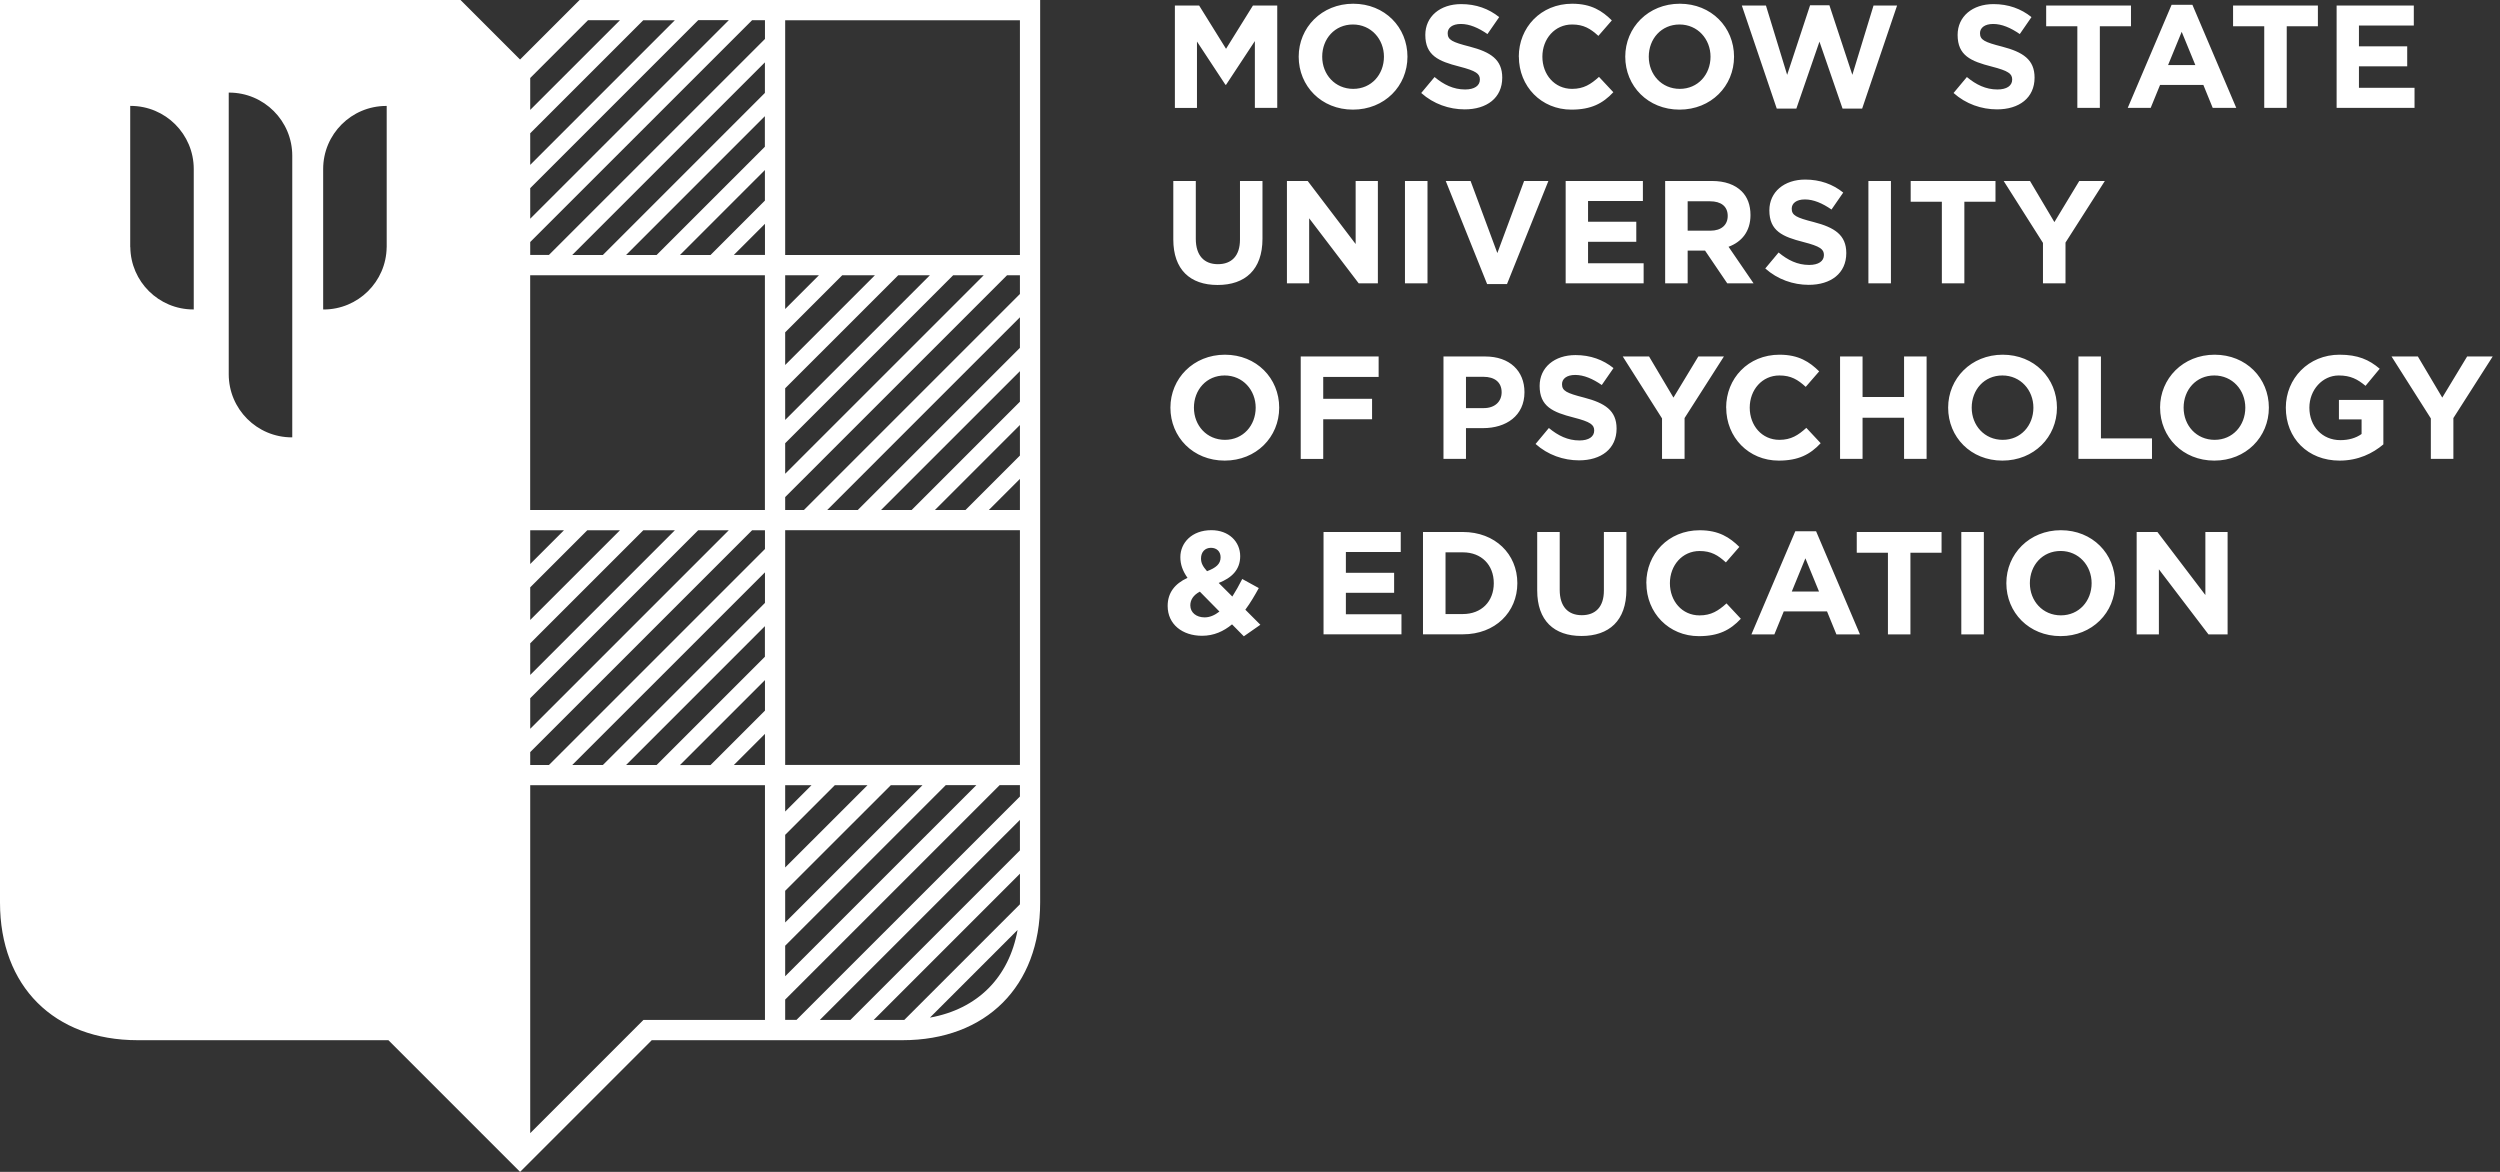 <svg width="128" height="60" viewBox="0 0 128 60" fill="none" xmlns="http://www.w3.org/2000/svg">
<rect x="0" y="0" width="128" height="60" fill="#333333" stroke="none"/>
<path d="M26.628 3.049L23.579 0H0V46.213C0 50.493 2.765 53.258 7.045 53.258H19.886L26.628 60L33.37 53.258H46.211C50.491 53.258 53.256 50.493 53.256 46.213V0H29.675L26.626 3.049H26.628ZM9.92 15.844C9.92 15.844 9.903 15.844 9.899 15.844C8.129 15.844 6.692 14.42 6.672 12.654H6.667V5.422C6.667 5.422 6.684 5.422 6.688 5.422C8.473 5.422 9.92 6.869 9.92 8.652V15.844ZM14.964 22.393C14.964 22.393 14.948 22.393 14.943 22.393C13.158 22.393 11.711 20.945 11.711 19.161V4.741C11.711 4.741 11.726 4.741 11.732 4.741C13.517 4.741 14.964 6.19 14.964 7.973V22.393ZM19.801 12.656H19.797C19.776 14.42 18.337 15.846 16.567 15.846C16.561 15.846 16.554 15.846 16.546 15.846V8.654C16.546 6.869 17.993 5.424 19.778 5.424C19.784 5.424 19.792 5.424 19.799 5.424V12.656H19.801ZM27.145 14.092H39.163V26.111H27.145V14.092ZM33.619 13.057H32.054L39.161 5.949V7.514L33.617 13.057H33.619ZM39.163 8.706V10.271L36.378 13.057H34.813L39.163 8.706ZM30.863 13.057H29.297L39.163 3.193V4.758L30.863 13.059V13.057ZM33.621 39.168H32.056L39.163 32.06V33.625L33.619 39.168H33.621ZM39.166 34.819V36.384L36.38 39.17H34.815L39.166 34.821V34.819ZM30.865 39.168H29.299L39.166 29.304V30.869L30.865 39.17V39.168ZM28.106 39.168H27.147V38.508L38.508 27.149H39.166V28.11L28.106 39.168ZM32.936 27.149H34.555L27.147 34.557V32.938L32.936 27.151V27.149ZM27.147 31.743V30.072L30.07 27.149H31.743L27.147 31.743ZM35.749 27.149H37.314L27.147 37.314V35.749L35.749 27.147V27.149ZM28.876 27.149L27.147 28.878V27.149H28.876ZM39.166 52.222H32.942L27.147 58.018V40.203H39.166V52.222ZM37.573 39.168L39.166 37.575V39.168H37.573ZM47.612 52.102L52.1 47.614C51.662 50.049 50.047 51.664 47.612 52.102ZM52.22 46.213C52.22 46.242 52.22 46.271 52.22 46.3L46.3 52.22C46.271 52.22 46.242 52.22 46.213 52.22H44.735L52.222 44.733V46.211L52.22 46.213ZM52.22 43.541L43.539 52.222H41.974L52.22 41.978V43.541ZM52.22 26.111H50.628L52.22 24.519V26.111ZM52.22 23.325L49.434 26.111H47.869L52.22 21.76V23.325ZM52.22 20.567L46.676 26.111H45.111L52.22 19.004V20.569V20.567ZM52.22 17.81L43.919 26.111H42.354L52.22 16.245V17.81ZM40.201 1.036H52.22V13.055H40.201V1.036ZM40.201 14.092H41.931L40.201 15.822V14.092ZM40.201 17.015L43.124 14.092H44.797L40.201 18.688V17.015ZM40.201 19.88L45.991 14.092H47.612L40.201 21.501V19.88ZM40.201 22.694L48.803 14.092H50.368L40.201 24.257V22.692V22.694ZM40.201 25.451L51.562 14.092H52.22V15.053L41.16 26.113H40.201V25.453V25.451ZM40.201 27.147H52.22V39.166H40.201V27.147ZM40.201 40.201H41.551L40.201 41.551V40.201ZM40.201 42.744L42.744 40.201H44.417L40.201 44.415V42.742V42.744ZM40.201 45.609L45.611 40.201H47.232L40.201 47.23V45.609ZM40.201 48.421L48.423 40.199H49.989L40.201 49.984V48.419V48.421ZM40.201 51.178L51.182 40.199H52.22V40.781L40.781 52.218H40.201V51.178ZM37.573 13.052L39.166 11.46V13.052H37.573ZM39.166 1.034V1.995L28.106 13.052H27.147V12.392L38.508 1.034H39.166ZM37.314 1.034L27.147 11.199V9.634L35.749 1.032H37.314V1.034ZM34.555 1.034L27.147 8.442V6.823L32.936 1.036H34.557L34.555 1.034ZM31.743 1.034L27.147 5.627V3.994L30.107 1.034H31.743ZM60.151 0.282H61.395L62.773 2.499L64.151 0.282H65.395V5.524H64.249V2.103L62.773 4.343H62.744L61.285 2.126V5.526H60.154V0.284L60.151 0.282ZM66.493 2.902C66.493 1.412 67.668 0.191 69.285 0.191C70.902 0.191 72.062 1.397 72.062 2.902C72.062 4.407 70.887 5.613 69.27 5.613C67.653 5.613 66.493 4.407 66.493 2.902ZM70.858 2.902C70.858 2.003 70.2 1.254 69.27 1.254C68.34 1.254 67.697 1.987 67.697 2.902C67.697 3.817 68.355 4.55 69.285 4.55C70.215 4.55 70.858 3.815 70.858 2.902ZM72.768 4.76L73.449 3.944C73.92 4.334 74.414 4.581 75.014 4.581C75.485 4.581 75.77 4.394 75.77 4.073C75.77 3.78 75.589 3.631 74.713 3.406C73.656 3.136 72.976 2.844 72.976 1.789C72.976 0.839 73.74 0.21 74.811 0.21C75.575 0.21 76.226 0.448 76.758 0.876L76.158 1.744C75.693 1.422 75.236 1.227 74.796 1.227C74.356 1.227 74.121 1.428 74.121 1.698C74.121 2.043 74.346 2.155 75.253 2.387C76.316 2.665 76.915 3.045 76.915 3.975C76.915 5.015 76.123 5.6 74.991 5.6C74.198 5.6 73.397 5.324 72.768 4.762V4.76ZM77.762 2.902C77.762 1.412 78.885 0.191 80.496 0.191C81.484 0.191 82.038 0.565 82.526 1.044L81.837 1.837C81.432 1.47 81.088 1.254 80.49 1.254C79.606 1.254 78.97 1.987 78.97 2.902C78.97 3.817 79.591 4.55 80.49 4.55C81.09 4.55 81.455 4.311 81.868 3.936L82.603 4.722C82.063 5.299 81.466 5.613 80.455 5.613C78.912 5.613 77.766 4.421 77.766 2.902H77.762ZM83.213 2.902C83.213 1.412 84.388 0.191 86.005 0.191C87.622 0.191 88.783 1.397 88.783 2.902C88.783 4.407 87.608 5.613 85.991 5.613C84.374 5.613 83.213 4.407 83.213 2.902ZM87.579 2.902C87.579 2.003 86.921 1.254 85.991 1.254C85.061 1.254 84.417 1.987 84.417 2.902C84.417 3.817 85.075 4.55 86.005 4.55C86.935 4.55 87.579 3.815 87.579 2.902ZM89.181 0.282H90.416L91.502 3.832L92.677 0.268H93.665L94.84 3.832L95.925 0.282H97.131L95.342 5.561H94.339L93.156 2.132L91.973 5.561H90.97L89.181 0.282ZM100.023 4.76L100.704 3.944C101.175 4.334 101.669 4.581 102.269 4.581C102.74 4.581 103.024 4.394 103.024 4.073C103.024 3.78 102.844 3.631 101.968 3.406C100.911 3.136 100.23 2.844 100.23 1.789C100.23 0.839 100.994 0.21 102.065 0.21C102.829 0.21 103.481 0.448 104.012 0.876L103.413 1.744C102.948 1.422 102.491 1.227 102.051 1.227C101.611 1.227 101.376 1.428 101.376 1.698C101.376 2.043 101.6 2.155 102.508 2.387C103.57 2.665 104.17 3.045 104.17 3.975C104.17 5.015 103.377 5.6 102.246 5.6C101.453 5.6 100.652 5.324 100.023 4.762V4.76ZM106.358 1.345H104.764V0.282H109.106V1.345H107.512V5.524H106.36V1.345H106.358ZM111.188 0.245H112.251L114.497 5.524H113.291L112.812 4.349H110.595L110.115 5.524H108.94L111.186 0.245H111.188ZM112.401 3.33L111.703 1.629L111.006 3.33H112.399H112.401ZM115.927 1.345H114.333V0.282H118.676V1.345H117.081V5.524H115.929V1.345H115.927ZM119.635 0.282H123.587V1.308H120.778V2.371H123.249V3.396H120.778V4.496H123.624V5.522H119.635V0.28V0.282ZM60.073 12.261V9.266H61.225V12.23C61.225 13.084 61.652 13.526 62.356 13.526C63.06 13.526 63.487 13.098 63.487 12.268V9.266H64.639V12.224C64.639 13.812 63.749 14.591 62.342 14.591C60.934 14.591 60.073 13.804 60.073 12.261ZM65.891 9.266H66.954L69.409 12.494V9.266H70.547V14.508H69.567L67.029 11.176V14.508H65.891V9.266ZM71.934 9.266H73.088V14.508H71.934V9.266ZM74.022 9.266H75.294L76.664 12.957L78.034 9.266H79.278L77.158 14.545H76.141L74.022 9.266ZM80.162 9.266H84.116V10.292H81.308V11.354H83.778V12.38H81.308V13.48H84.154V14.505H80.162V9.264V9.266ZM85.254 9.266H87.649C88.316 9.266 88.832 9.453 89.177 9.798C89.47 10.09 89.625 10.501 89.625 11.01C89.625 11.857 89.169 12.388 88.502 12.635L89.783 14.508H88.436L87.298 12.83H86.408V14.508H85.256V9.266H85.254ZM87.575 11.811C88.137 11.811 88.459 11.512 88.459 11.056C88.459 10.562 88.114 10.306 87.554 10.306H86.408V11.811H87.577H87.575ZM90.383 13.744L91.064 12.928C91.535 13.318 92.029 13.565 92.629 13.565C93.1 13.565 93.385 13.378 93.385 13.057C93.385 12.764 93.204 12.614 92.328 12.39C91.271 12.12 90.591 11.828 90.591 10.773C90.591 9.823 91.354 9.194 92.425 9.194C93.189 9.194 93.841 9.432 94.373 9.86L93.773 10.728C93.308 10.406 92.851 10.211 92.411 10.211C91.971 10.211 91.736 10.412 91.736 10.682C91.736 11.027 91.961 11.139 92.868 11.371C93.93 11.647 94.53 12.029 94.53 12.959C94.53 13.999 93.737 14.584 92.606 14.584C91.813 14.584 91.012 14.308 90.383 13.746V13.744ZM95.662 9.266H96.816V14.508H95.662V9.266ZM99.421 10.329H97.827V9.266H102.169V10.329H100.575V14.508H99.423V10.329H99.421ZM104.602 12.44L102.588 9.266H103.936L105.185 11.371L106.458 9.266H107.768L105.754 12.419V14.508H104.6V12.44H104.602ZM59.925 20.872C59.925 19.381 61.1 18.161 62.717 18.161C64.334 18.161 65.495 19.367 65.495 20.872C65.495 22.377 64.32 23.583 62.703 23.583C61.086 23.583 59.925 22.377 59.925 20.872ZM64.291 20.872C64.291 19.973 63.633 19.224 62.703 19.224C61.773 19.224 61.129 19.956 61.129 20.872C61.129 21.787 61.787 22.52 62.717 22.52C63.647 22.52 64.291 21.785 64.291 20.872ZM66.597 18.252H70.586V19.3H67.749V20.417H70.25V21.465H67.749V23.496H66.597V18.254V18.252ZM73.903 18.252H76.046C77.295 18.252 78.053 18.993 78.053 20.079C78.053 21.291 77.111 21.92 75.934 21.92H75.058V23.494H73.906V18.252H73.903ZM75.971 20.895C76.548 20.895 76.884 20.55 76.884 20.085C76.884 19.568 76.525 19.292 75.948 19.292H75.058V20.895H75.971ZM78.622 22.73L79.302 21.914C79.774 22.304 80.268 22.551 80.868 22.551C81.339 22.551 81.623 22.364 81.623 22.043C81.623 21.75 81.443 21.6 80.567 21.376C79.51 21.106 78.829 20.814 78.829 19.759C78.829 18.808 79.593 18.18 80.664 18.18C81.428 18.18 82.08 18.418 82.611 18.846L82.011 19.713C81.546 19.392 81.09 19.197 80.65 19.197C80.21 19.197 79.975 19.398 79.975 19.668C79.975 20.012 80.199 20.125 81.106 20.357C82.169 20.635 82.769 21.015 82.769 21.945C82.769 22.985 81.976 23.57 80.845 23.57C80.052 23.57 79.251 23.294 78.622 22.732V22.73ZM85.098 21.426L83.085 18.252H84.432L85.681 20.357L86.954 18.252H88.264L86.25 21.405V23.494H85.096V21.426H85.098ZM88.378 20.872C88.378 19.381 89.501 18.161 91.112 18.161C92.1 18.161 92.654 18.535 93.142 19.014L92.453 19.807C92.048 19.439 91.703 19.224 91.105 19.224C90.221 19.224 89.586 19.956 89.586 20.872C89.586 21.787 90.207 22.52 91.105 22.52C91.703 22.52 92.071 22.281 92.484 21.906L93.219 22.692C92.679 23.269 92.081 23.583 91.07 23.583C89.528 23.583 88.382 22.391 88.382 20.872H88.378ZM94.211 18.252H95.363V20.326H97.488V18.252H98.642V23.494H97.488V21.389H95.363V23.494H94.211V18.252ZM99.745 20.872C99.745 19.381 100.92 18.161 102.539 18.161C104.158 18.161 105.316 19.367 105.316 20.872C105.316 22.377 104.141 23.583 102.522 23.583C100.903 23.583 99.745 22.377 99.745 20.872ZM104.11 20.872C104.11 19.973 103.452 19.224 102.522 19.224C101.592 19.224 100.951 19.956 100.951 20.872C100.951 21.787 101.609 22.52 102.539 22.52C103.469 22.52 104.11 21.785 104.11 20.872ZM106.416 18.252H107.568V22.445H110.182V23.494H106.416V18.252ZM110.595 20.872C110.595 19.381 111.77 18.161 113.389 18.161C115.008 18.161 116.166 19.367 116.166 20.872C116.166 22.377 114.991 23.583 113.374 23.583C111.757 23.583 110.597 22.377 110.597 20.872H110.595ZM114.96 20.872C114.96 19.973 114.302 19.224 113.372 19.224C112.442 19.224 111.801 19.956 111.801 20.872C111.801 21.787 112.459 22.52 113.389 22.52C114.319 22.52 114.96 21.785 114.96 20.872ZM117.034 20.872C117.034 19.381 118.194 18.161 119.782 18.161C120.724 18.161 121.295 18.416 121.841 18.879L121.115 19.755C120.71 19.419 120.351 19.224 119.745 19.224C118.906 19.224 118.24 19.965 118.24 20.872C118.24 21.831 118.898 22.535 119.828 22.535C120.247 22.535 120.621 22.431 120.913 22.221V21.472H119.753V20.475H122.028V22.753C121.488 23.209 120.747 23.583 119.788 23.583C118.157 23.583 117.034 22.437 117.034 20.872ZM124.461 21.426L122.447 18.252H123.795L125.044 20.357L126.317 18.252H127.626L125.613 21.405V23.494H124.459V21.426H124.461ZM63.078 31.969C62.651 32.322 62.151 32.552 61.544 32.552C60.542 32.552 59.784 31.969 59.784 31.024C59.784 30.358 60.143 29.887 60.801 29.586C60.548 29.227 60.434 28.897 60.434 28.523C60.434 27.805 61.011 27.145 62.022 27.145C62.912 27.145 63.498 27.728 63.498 28.477C63.498 29.181 63.049 29.594 62.398 29.847L63.095 30.543C63.267 30.273 63.44 29.966 63.603 29.644L64.45 30.109C64.249 30.476 64.023 30.865 63.761 31.217L64.531 31.988L63.684 32.579L63.078 31.965V31.969ZM62.435 31.311L61.432 30.292C61.088 30.472 60.944 30.726 60.944 30.995C60.944 31.363 61.252 31.61 61.679 31.61C61.941 31.61 62.196 31.498 62.435 31.311ZM62.495 28.534C62.495 28.235 62.294 28.048 62.001 28.048C61.694 28.048 61.492 28.266 61.492 28.594C61.492 28.826 61.582 28.998 61.8 29.245C62.256 29.073 62.495 28.878 62.495 28.534ZM67.765 27.238H71.718V28.264H68.909V29.326H71.379V30.352H68.909V31.452H71.755V32.477H67.765V27.236V27.238ZM72.857 27.238H74.902C76.55 27.238 77.688 28.369 77.688 29.858C77.688 31.346 76.55 32.477 74.902 32.477H72.857V27.236V27.238ZM74.902 31.439C75.844 31.439 76.482 30.802 76.482 29.86C76.482 28.918 75.844 28.28 74.902 28.28H74.011V31.439H74.902ZM78.705 30.233V27.238H79.857V30.202C79.857 31.055 80.284 31.498 80.988 31.498C81.692 31.498 82.119 31.07 82.119 30.24V27.238H83.271V30.196C83.271 31.784 82.381 32.562 80.974 32.562C79.566 32.562 78.705 31.776 78.705 30.233ZM84.291 29.86C84.291 28.369 85.414 27.149 87.024 27.149C88.013 27.149 88.567 27.523 89.055 28.002L88.365 28.795C87.961 28.428 87.616 28.212 87.018 28.212C86.134 28.212 85.499 28.945 85.499 29.86C85.499 30.775 86.119 31.508 87.018 31.508C87.616 31.508 87.983 31.269 88.397 30.894L89.131 31.68C88.592 32.257 87.994 32.571 86.983 32.571C85.441 32.571 84.295 31.379 84.295 29.86H84.291ZM91.921 27.201H92.984L95.23 32.48H94.024L93.544 31.305H91.328L90.848 32.48H89.673L91.919 27.201H91.921ZM93.133 30.285L92.436 28.585L91.74 30.285H93.133ZM96.66 28.301H95.066V27.238H99.408V28.301H97.814V32.48H96.662V28.301H96.66ZM100.419 27.238H101.573V32.48H100.419V27.238ZM102.725 29.858C102.725 28.367 103.9 27.147 105.517 27.147C107.134 27.147 108.295 28.353 108.295 29.858C108.295 31.363 107.12 32.569 105.503 32.569C103.886 32.569 102.725 31.363 102.725 29.858ZM107.091 29.858C107.091 28.959 106.433 28.21 105.503 28.21C104.573 28.21 103.929 28.942 103.929 29.858C103.929 30.773 104.587 31.506 105.517 31.506C106.447 31.506 107.091 30.771 107.091 29.858ZM109.397 27.238H110.46L112.915 30.466V27.238H114.053V32.48H113.073L110.535 29.148V32.48H109.397V27.238Z" fill="white"/>
</svg>
